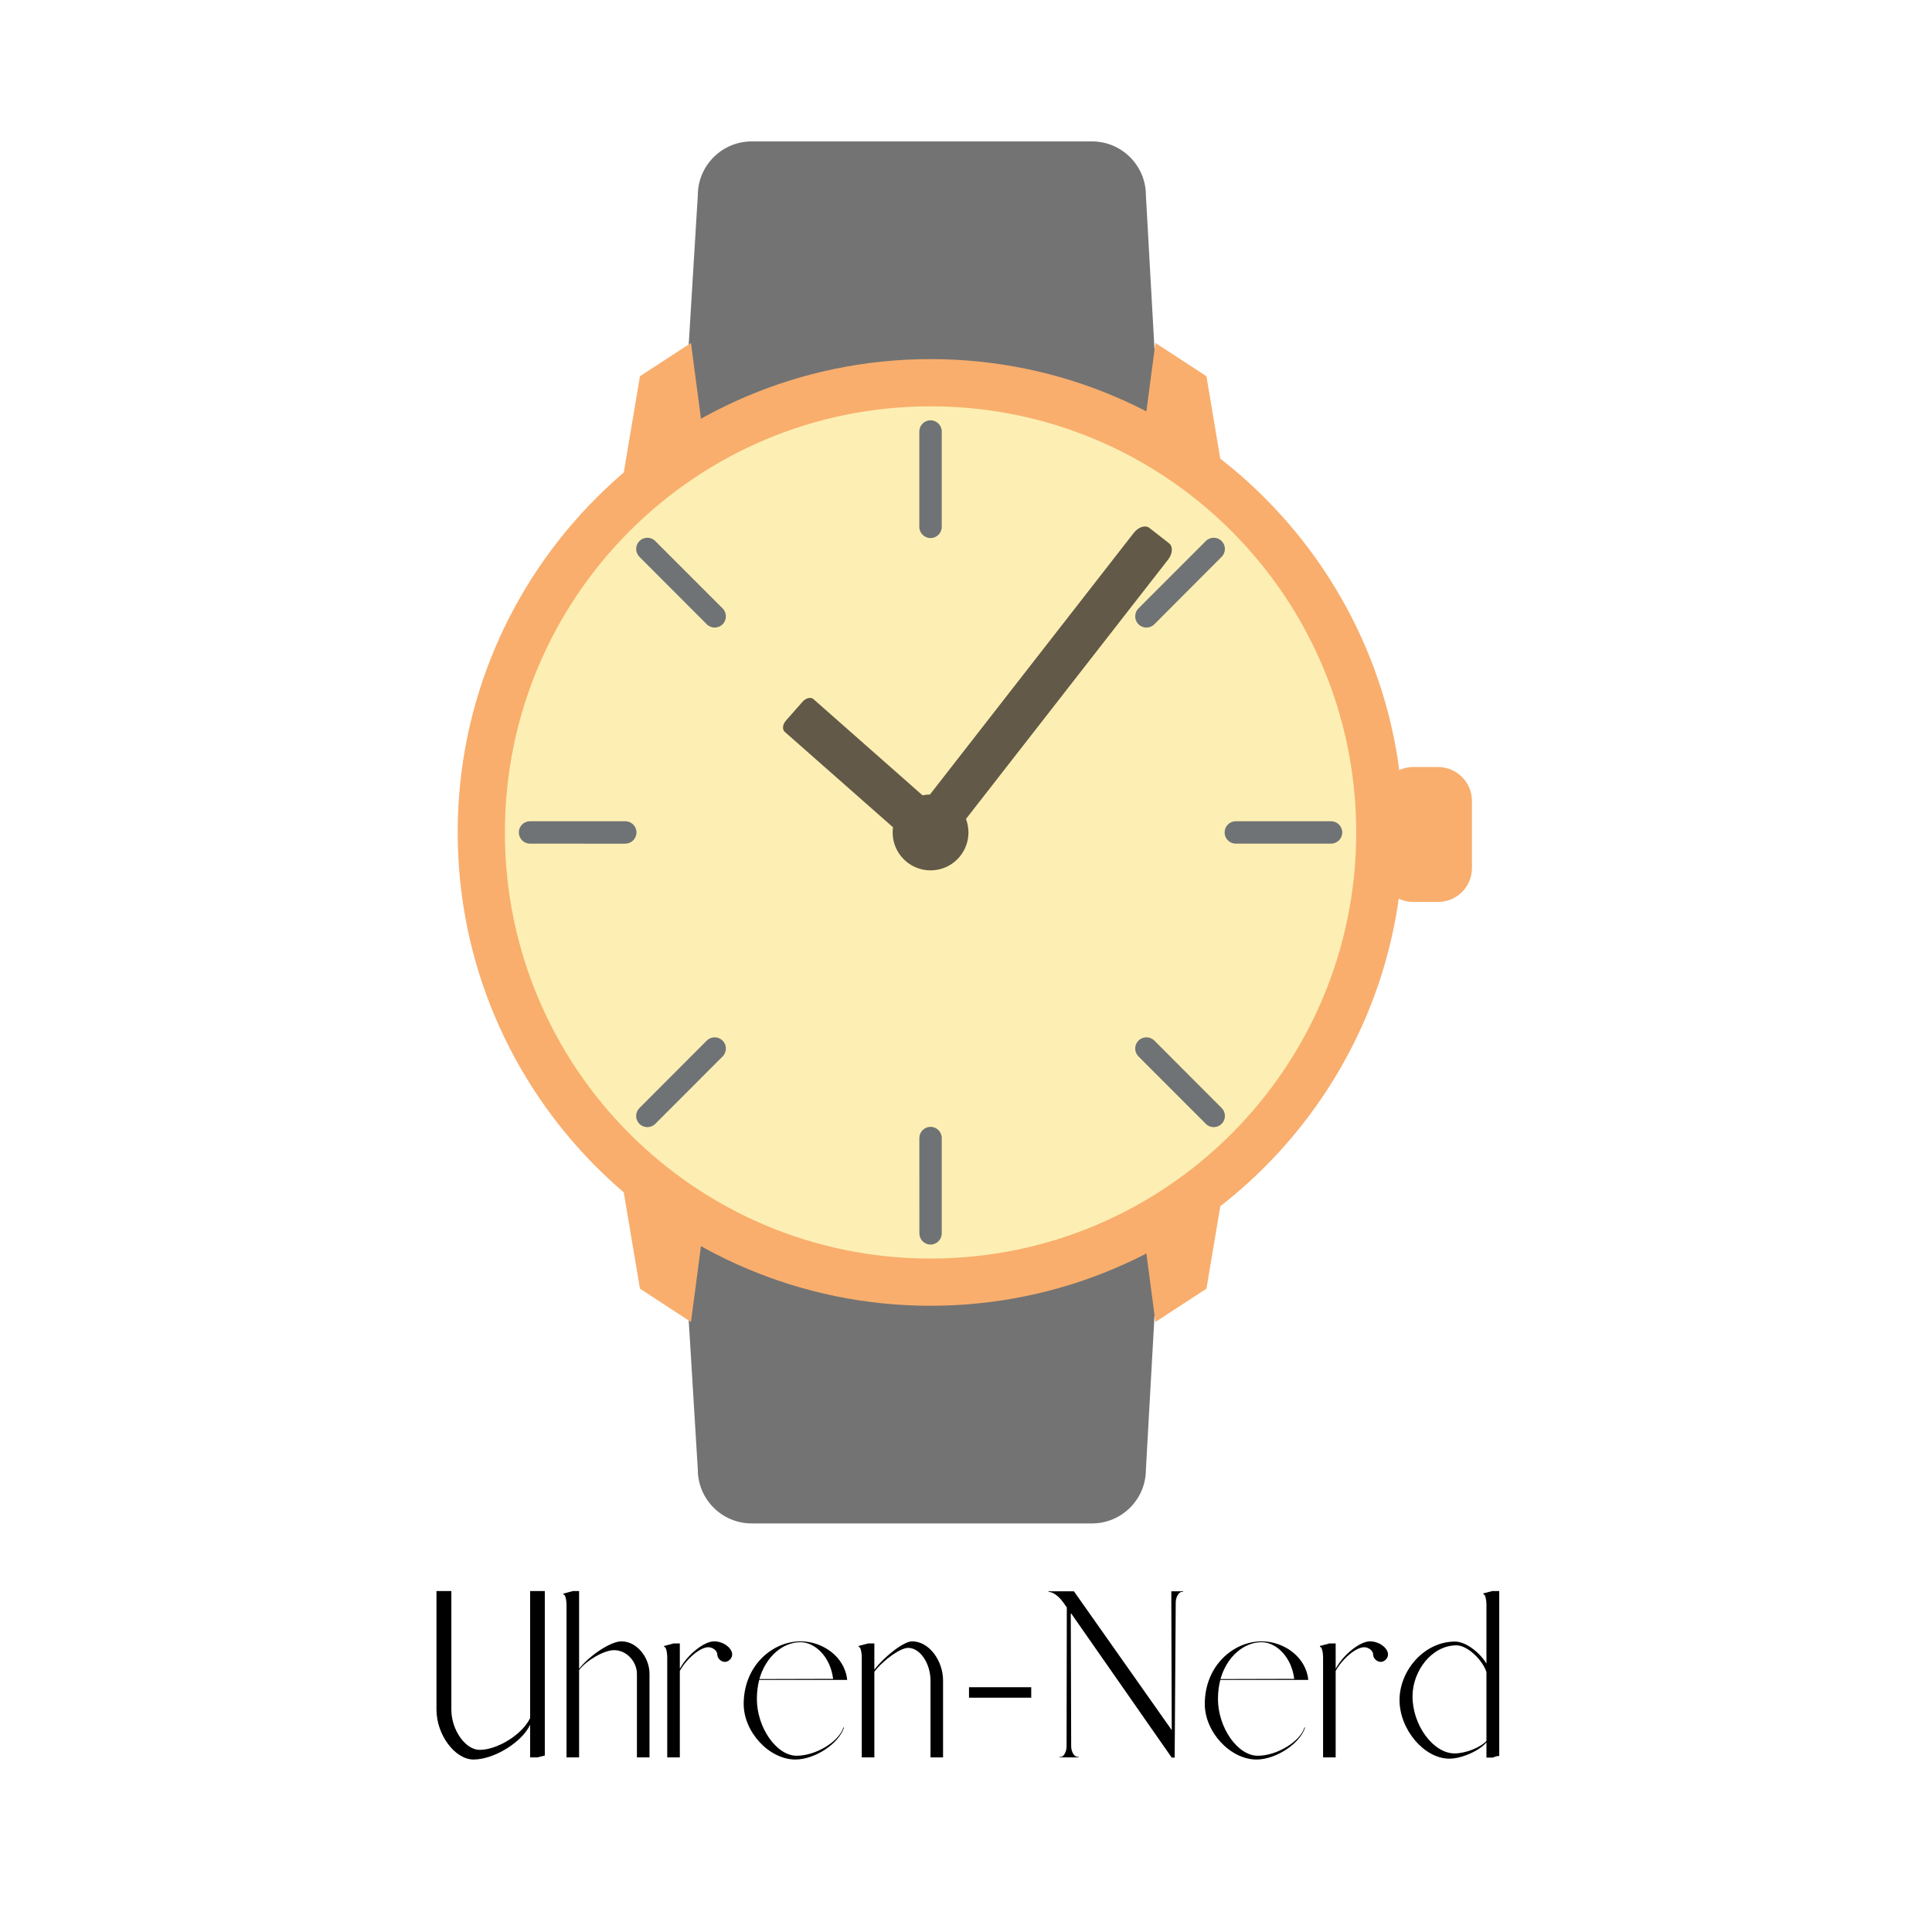 <svg xmlns="http://www.w3.org/2000/svg" xmlns:xlink="http://www.w3.org/1999/xlink" width="320" zoomAndPan="magnify" viewBox="0 0 240 240" height="320" preserveAspectRatio="xMidYMid meet" version="1.0"><defs><g/><clipPath id="8a9fa6fef2"><path d="M 84 17.531 L 145 17.531 L 145 72 L 84 72 Z M 84 17.531 " clip-rule="nonzero"/></clipPath><clipPath id="b61ba47a6e"><path d="M 84 135 L 145 135 L 145 189.281 L 84 189.281 Z M 84 135 " clip-rule="nonzero"/></clipPath><clipPath id="465283151f"><path d="M 171 95 L 182.859 95 L 182.859 113 L 171 113 Z M 171 95 " clip-rule="nonzero"/></clipPath><clipPath id="4d1d65a53b"><path d="M 56.859 44 L 175 44 L 175 163 L 56.859 163 Z M 56.859 44 " clip-rule="nonzero"/></clipPath></defs><rect x="-24" width="288" fill="#ffffff" y="-24" height="288" fill-opacity="1"/><rect x="-24" width="288" fill="#ffffff" y="-24" height="288" fill-opacity="1"/><rect x="-24" width="288" fill="#ffffff" y="-24" height="288" fill-opacity="1"/><g clip-path="url(#8a9fa6fef2)"><path fill="#737373" d="M 144.648 65.492 C 144.648 69.191 139.348 71.652 135.648 71.652 L 93.383 71.652 C 89.68 71.652 84.172 69.191 84.172 65.492 L 86.684 24.27 C 86.684 20.566 89.68 17.566 93.383 17.566 L 135.648 17.566 C 139.348 17.566 142.348 20.566 142.348 24.27 L 144.648 65.492 " fill-opacity="1" fill-rule="nonzero"/></g><path fill="#f9ae6d" d="M 76.961 61.824 L 79.496 46.734 L 85.836 42.605 L 87.102 52.215 L 76.961 61.824 " fill-opacity="1" fill-rule="nonzero"/><path fill="#f9ae6d" d="M 152.402 61.824 L 149.867 46.734 L 143.531 42.605 L 142.262 52.215 L 152.402 61.824 " fill-opacity="1" fill-rule="nonzero"/><g clip-path="url(#b61ba47a6e)"><path fill="#737373" d="M 144.652 141.324 C 144.652 137.629 139.348 135.164 135.648 135.164 L 93.383 135.164 C 89.68 135.164 84.172 137.629 84.172 141.324 L 86.684 182.551 C 86.684 186.246 89.68 189.246 93.383 189.246 L 135.648 189.246 C 139.348 189.246 142.348 186.246 142.348 182.551 L 144.652 141.324 " fill-opacity="1" fill-rule="nonzero"/></g><path fill="#f9ae6d" d="M 76.961 144.996 L 79.496 160.082 L 85.836 164.219 L 87.102 154.605 L 76.961 144.996 " fill-opacity="1" fill-rule="nonzero"/><path fill="#f9ae6d" d="M 152.406 144.996 L 149.871 160.082 L 143.531 164.219 L 142.262 154.605 L 152.406 144.996 " fill-opacity="1" fill-rule="nonzero"/><g clip-path="url(#465283151f)"><path fill="#f9ae6d" d="M 182.852 107.82 C 182.852 110.152 180.965 112.047 178.633 112.047 L 175.562 112.047 C 173.234 112.047 171.344 110.152 171.344 107.82 L 171.344 99.504 C 171.344 97.172 173.234 95.281 175.562 95.281 L 178.633 95.281 C 180.965 95.281 182.852 97.172 182.852 99.504 L 182.852 107.82 " fill-opacity="1" fill-rule="nonzero"/></g><g clip-path="url(#4d1d65a53b)"><path fill="#f9ae6d" d="M 115.594 162.207 C 83.203 162.207 56.855 135.832 56.855 103.41 C 56.855 70.984 83.203 44.609 115.594 44.609 C 147.98 44.609 174.332 70.984 174.332 103.41 C 174.332 135.832 147.98 162.207 115.594 162.207 " fill-opacity="1" fill-rule="nonzero"/></g><path fill="#fdefb3" d="M 168.473 103.41 C 168.473 132.641 144.801 156.34 115.594 156.34 C 86.391 156.34 62.719 132.641 62.719 103.41 C 62.719 74.176 86.391 50.477 115.594 50.477 C 144.801 50.477 168.473 74.176 168.473 103.41 " fill-opacity="1" fill-rule="nonzero"/><path fill="#625948" d="M 120.305 103.41 C 120.305 106.008 118.195 108.121 115.594 108.121 C 112.996 108.121 110.887 106.008 110.887 103.41 C 110.887 100.805 112.996 98.695 115.594 98.695 C 118.195 98.695 120.305 100.805 120.305 103.41 " fill-opacity="1" fill-rule="nonzero"/><path fill="#6f7375" d="M 116.988 65.449 C 116.988 66.215 116.363 66.84 115.594 66.84 C 114.828 66.84 114.199 66.215 114.199 65.449 L 114.199 53.602 C 114.199 52.836 114.828 52.211 115.594 52.211 C 116.363 52.211 116.988 52.836 116.988 53.602 L 116.988 65.449 " fill-opacity="1" fill-rule="nonzero"/><path fill="#6f7375" d="M 89.766 75.578 C 90.309 76.125 90.309 77.008 89.766 77.551 C 89.219 78.094 88.34 78.094 87.797 77.551 L 79.434 69.172 C 78.891 68.629 78.891 67.754 79.434 67.211 C 79.977 66.664 80.855 66.664 81.398 67.211 L 89.766 75.578 " fill-opacity="1" fill-rule="nonzero"/><path fill="#6f7375" d="M 77.672 102.016 C 78.445 102.016 79.066 102.637 79.066 103.41 C 79.066 104.18 78.441 104.801 77.672 104.805 L 65.844 104.801 C 65.074 104.801 64.453 104.18 64.453 103.41 C 64.449 102.637 65.074 102.016 65.844 102.016 L 77.672 102.016 " fill-opacity="1" fill-rule="nonzero"/><path fill="#6f7375" d="M 87.797 129.266 C 88.34 128.723 89.219 128.723 89.766 129.266 C 90.309 129.812 90.309 130.691 89.766 131.238 L 81.398 139.609 C 80.855 140.152 79.977 140.152 79.434 139.609 C 78.887 139.066 78.891 138.184 79.434 137.645 L 87.797 129.266 " fill-opacity="1" fill-rule="nonzero"/><path fill="#6f7375" d="M 114.203 141.371 C 114.207 140.605 114.828 139.977 115.594 139.977 C 116.363 139.977 116.988 140.605 116.988 141.371 L 116.988 153.215 C 116.988 153.98 116.363 154.605 115.594 154.605 C 114.828 154.605 114.207 153.98 114.207 153.215 L 114.203 141.371 " fill-opacity="1" fill-rule="nonzero"/><path fill="#6f7375" d="M 141.426 131.238 C 140.883 130.691 140.883 129.812 141.426 129.266 C 141.969 128.723 142.852 128.723 143.398 129.266 L 151.762 137.645 C 152.297 138.184 152.305 139.066 151.754 139.609 C 151.215 140.152 150.332 140.152 149.793 139.609 L 141.426 131.238 " fill-opacity="1" fill-rule="nonzero"/><path fill="#6f7375" d="M 153.516 104.801 C 152.75 104.801 152.125 104.18 152.125 103.41 C 152.125 102.637 152.75 102.016 153.516 102.016 L 165.344 102.016 C 166.113 102.016 166.738 102.637 166.738 103.41 C 166.738 104.18 166.113 104.801 165.344 104.801 L 153.516 104.801 " fill-opacity="1" fill-rule="nonzero"/><path fill="#6f7375" d="M 143.398 77.551 C 142.852 78.094 141.969 78.094 141.426 77.551 C 140.883 77.008 140.883 76.121 141.426 75.578 L 149.789 67.211 C 150.332 66.664 151.215 66.66 151.754 67.211 C 152.305 67.754 152.297 68.629 151.754 69.172 L 143.398 77.551 " fill-opacity="1" fill-rule="nonzero"/><path fill="#625948" d="M 117.285 105.215 C 116.719 105.949 115.855 106.227 115.359 105.84 L 112.898 103.914 C 112.402 103.527 112.461 102.621 113.031 101.895 L 140.844 66.195 C 141.41 65.465 142.277 65.188 142.77 65.574 L 145.234 67.496 C 145.73 67.883 145.672 68.789 145.102 69.52 L 117.285 105.215 " fill-opacity="1" fill-rule="nonzero"/><path fill="#625948" d="M 117.219 101.109 C 117.555 101.402 117.48 102.02 117.066 102.492 L 115 104.84 C 114.586 105.309 113.98 105.457 113.652 105.164 L 97.477 90.906 C 97.148 90.613 97.215 89.996 97.629 89.52 L 99.695 87.172 C 100.113 86.699 100.719 86.559 101.047 86.844 L 117.219 101.109 " fill-opacity="1" fill-rule="nonzero"/><g fill="#000000" fill-opacity="1"><g transform="translate(52.479, 218.312)"><g><path d="M 6.348 0.262 C 8.875 0.262 12.359 -1.875 13.375 -4.059 L 13.375 0 L 14.285 0 C 14.52 -0.051 14.965 -0.184 15.199 -0.234 L 15.199 -20.664 L 13.375 -20.664 L 13.375 -4.891 C 12.438 -2.887 9.344 -0.938 7.105 -0.938 C 5.336 -0.938 3.59 -3.41 3.59 -5.934 L 3.59 -20.664 L 1.742 -20.664 L 1.742 -5.934 C 1.742 -2.809 4.035 0.262 6.348 0.262 Z M 6.348 0.262 "/></g></g></g><g fill="#000000" fill-opacity="1"><g transform="translate(69.336, 218.312)"><g><path d="M 1.039 0 L 2.602 0 L 2.602 -10.852 C 3.566 -12.102 5.727 -13.324 6.949 -13.324 C 8.535 -13.324 9.785 -11.867 9.785 -10.383 L 9.785 0 L 11.348 0 L 11.348 -10.383 C 11.348 -12.414 9.785 -14.418 7.859 -14.418 C 6.559 -14.418 3.957 -12.727 2.602 -11.008 L 2.602 -20.664 L 1.82 -20.664 L 0.652 -20.352 L 0.652 -20.219 L 0.73 -20.219 C 0.887 -20.168 1.039 -19.57 1.039 -18.973 Z M 1.039 0 "/></g></g></g><g fill="#000000" fill-opacity="1"><g transform="translate(81.821, 218.312)"><g><path d="M 1.066 0 L 2.629 0 L 2.629 -10.746 C 3.461 -12.258 5.152 -13.688 6.168 -13.688 C 6.738 -13.688 7.285 -13.246 7.285 -12.777 C 7.285 -12.309 7.754 -11.867 8.223 -11.867 C 8.691 -11.867 9.133 -12.309 9.133 -12.777 C 9.133 -13.609 8.016 -14.418 6.895 -14.418 C 5.621 -14.418 3.566 -12.75 2.629 -11.008 L 2.629 -14.156 L 1.848 -14.156 L 0.676 -13.844 L 0.676 -13.715 L 0.754 -13.715 C 0.91 -13.66 1.066 -13.062 1.066 -12.465 Z M 1.066 0 "/></g></g></g><g fill="#000000" fill-opacity="1"><g transform="translate(91.212, 218.312)"><g><path d="M 7.598 0.262 C 10.02 0.262 13.012 -1.719 13.637 -3.723 L 13.559 -3.723 C 13.012 -1.953 10.121 -0.207 7.754 -0.207 C 5.258 -0.207 2.809 -3.695 2.809 -7.262 C 2.809 -8.121 2.914 -8.898 3.098 -9.629 L 14.027 -9.629 C 13.738 -12.543 10.93 -14.418 8.25 -14.418 C 4.684 -14.418 1.172 -11.348 1.172 -6.637 C 1.172 -3.148 4.348 0.262 7.598 0.262 Z M 3.121 -9.734 C 3.93 -12.57 6.062 -14.312 8.223 -14.312 C 10.02 -14.312 11.945 -12.516 12.281 -9.758 Z M 3.121 -9.734 "/></g></g></g><g fill="#000000" fill-opacity="1"><g transform="translate(106.013, 218.312)"><g><path d="M 1.039 0 L 2.602 0 L 2.602 -10.645 C 3.773 -12.152 5.855 -13.609 6.793 -13.609 C 8.328 -13.609 9.578 -11.605 9.578 -9.551 L 9.578 0 L 11.137 0 L 11.137 -9.551 C 11.137 -11.996 9.422 -14.418 7.285 -14.418 C 6.297 -14.418 3.98 -12.672 2.602 -10.902 L 2.602 -14.156 L 1.82 -14.156 L 0.652 -13.844 L 0.652 -13.715 L 0.73 -13.715 C 0.887 -13.66 1.039 -13.062 1.039 -12.465 Z M 1.039 0 "/></g></g></g><g fill="#000000" fill-opacity="1"><g transform="translate(118.291, 218.312)"><g><path d="M 2.082 -7.418 L 9.812 -7.418 L 9.812 -8.719 L 2.082 -8.719 Z M 2.082 -7.418 "/></g></g></g><g fill="#000000" fill-opacity="1"><g transform="translate(130.179, 218.312)"><g><path d="M 15.379 0.027 L 15.742 0.027 L 15.875 -19.258 C 15.875 -19.906 16.266 -20.559 16.629 -20.559 L 16.785 -20.559 L 16.785 -20.637 L 15.328 -20.637 L 15.328 -19.258 L 15.379 -3.383 L 15.145 -3.723 L 3.227 -20.637 L 0.078 -20.637 L 0.078 -20.559 C 0.652 -20.559 1.352 -20.012 1.898 -19.258 L 2.344 -18.633 L 2.316 -1.352 C 2.316 -0.703 1.953 -0.051 1.562 -0.051 L 1.406 -0.051 L 1.406 0 L 3.801 0 L 3.801 -0.078 L 3.645 -0.078 C 3.254 -0.078 2.887 -0.73 2.887 -1.379 L 2.836 -17.957 C 7.027 -11.969 11.191 -5.961 15.379 0.027 Z M 15.379 0.027 "/></g></g></g><g fill="#000000" fill-opacity="1"><g transform="translate(148.491, 218.312)"><g><path d="M 7.598 0.262 C 10.02 0.262 13.012 -1.719 13.637 -3.723 L 13.559 -3.723 C 13.012 -1.953 10.121 -0.207 7.754 -0.207 C 5.258 -0.207 2.809 -3.695 2.809 -7.262 C 2.809 -8.121 2.914 -8.898 3.098 -9.629 L 14.027 -9.629 C 13.738 -12.543 10.93 -14.418 8.25 -14.418 C 4.684 -14.418 1.172 -11.348 1.172 -6.637 C 1.172 -3.148 4.348 0.262 7.598 0.262 Z M 3.121 -9.734 C 3.93 -12.57 6.062 -14.312 8.223 -14.312 C 10.02 -14.312 11.945 -12.516 12.281 -9.758 Z M 3.121 -9.734 "/></g></g></g><g fill="#000000" fill-opacity="1"><g transform="translate(163.292, 218.312)"><g><path d="M 1.066 0 L 2.629 0 L 2.629 -10.746 C 3.461 -12.258 5.152 -13.688 6.168 -13.688 C 6.738 -13.688 7.285 -13.246 7.285 -12.777 C 7.285 -12.309 7.754 -11.867 8.223 -11.867 C 8.691 -11.867 9.133 -12.309 9.133 -12.777 C 9.133 -13.609 8.016 -14.418 6.895 -14.418 C 5.621 -14.418 3.566 -12.75 2.629 -11.008 L 2.629 -14.156 L 1.848 -14.156 L 0.676 -13.844 L 0.676 -13.715 L 0.754 -13.715 C 0.91 -13.66 1.066 -13.062 1.066 -12.465 Z M 1.066 0 "/></g></g></g><g fill="#000000" fill-opacity="1"><g transform="translate(172.683, 218.312)"><g><path d="M 7.363 0.156 C 8.898 0.156 11.113 -0.832 11.969 -1.875 L 11.969 0.027 L 12.777 0.027 C 12.961 -0.078 13.297 -0.184 13.559 -0.184 L 13.559 -20.664 L 12.777 -20.664 L 12.777 -20.688 L 11.582 -20.375 L 11.582 -20.246 L 11.66 -20.246 C 11.812 -20.195 11.969 -19.594 11.969 -18.996 L 11.969 -11.66 C 11.113 -13.062 9.395 -14.391 8.066 -14.391 C 4.242 -14.391 1.172 -10.801 1.172 -7.129 C 1.172 -3.461 4.242 0.156 7.363 0.156 Z M 8.016 -0.496 C 5.359 -0.496 2.785 -4.008 2.785 -7.574 C 2.785 -10.773 5.203 -13.922 8.25 -13.922 C 9.602 -13.922 11.504 -12.102 11.969 -10.59 L 11.969 -2.055 C 11.27 -1.25 9.395 -0.496 8.016 -0.496 Z M 8.016 -0.496 "/></g></g></g></svg>
